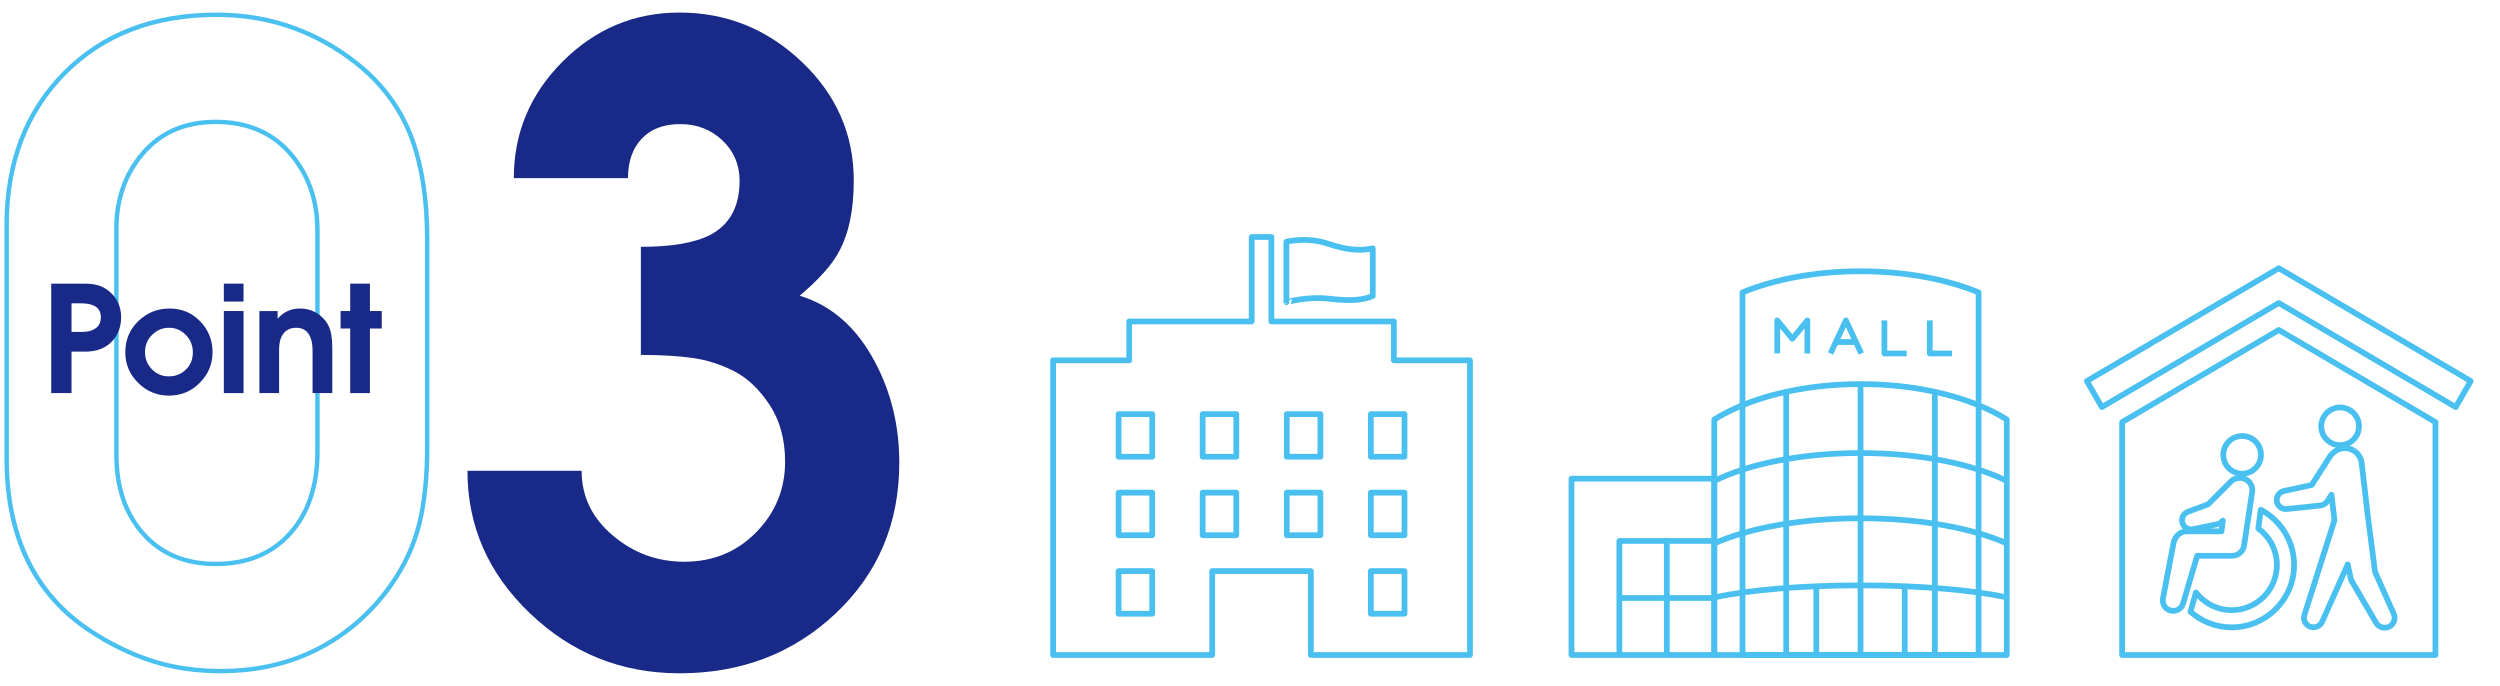 <?xml version="1.0" encoding="utf-8"?>
<!-- Generator: Adobe Illustrator 26.1.0, SVG Export Plug-In . SVG Version: 6.00 Build 0)  -->
<svg version="1.1" baseProfile="tiny" xmlns="http://www.w3.org/2000/svg" xmlns:xlink="http://www.w3.org/1999/xlink" x="0px"
	 y="0px" viewBox="0 0 565 155" overflow="visible" xml:space="preserve">
<g id="footer">
</g>
<g id="back">
</g>
<g id="contents">
	<g>
		<g>
			<g>
				<path fill="#4AC0F0" d="M48.926,3.837c6.314,0,12.298,1.054,17.788,3.132c5.492,2.079,10.581,5.115,15.121,9.018
					c5.02,4.388,8.679,9.69,10.874,15.759c2.214,6.132,3.337,13.673,3.337,22.416v46.871c0,6.727-0.61,12.576-1.814,17.384
					c-1.196,4.766-3.331,9.344-6.346,13.606c-4.284,6.038-9.714,10.789-16.137,14.121c-6.424,3.331-13.777,5.021-21.853,5.021
					c-5.56,0-10.745-0.766-15.408-2.276c-4.679-1.514-9.298-3.756-13.73-6.663C8.311,134.066,2,121.054,2,103.55V50.868
					c0-13.865,4.342-25.292,12.906-33.963C23.467,8.234,34.913,3.837,48.926,3.837 M48.732,127.952
					c7.249,0,13.049-2.392,17.24-7.109c4.158-4.684,6.267-10.965,6.267-18.667V52.046c0-6.92-2.105-12.87-6.258-17.683
					c-4.192-4.854-9.996-7.315-17.25-7.315c-7,0-12.641,2.429-16.765,7.219c-4.088,4.744-6.16,10.596-6.16,17.394v51.098
					c0,7.448,2.076,13.564,6.17,18.181C36.099,125.593,41.737,127.952,48.732,127.952 M48.926,2.837
					c-14.358,0-25.937,4.457-34.731,13.365C5.396,25.111,1,36.669,1,50.868v52.682c0,17.947,6.403,31.117,19.209,39.511
					c4.526,2.97,9.183,5.229,13.97,6.778c4.784,1.549,10.023,2.324,15.716,2.324c8.277,0,15.717-1.712,22.313-5.133
					c6.597-3.422,12.094-8.23,16.493-14.43c3.104-4.389,5.27-9.036,6.5-13.941c1.228-4.906,1.844-10.782,1.844-17.627V54.161
					c0-8.908-1.134-16.492-3.396-22.756c-2.265-6.261-5.984-11.651-11.157-16.172c-4.657-4.004-9.798-7.07-15.425-9.2
					S55.393,2.837,48.926,2.837L48.926,2.837z M48.732,126.952c-6.728,0-12.063-2.225-16.008-6.676
					c-3.947-4.451-5.918-10.29-5.918-17.518V51.661c0-6.581,1.971-12.16,5.918-16.741c3.944-4.581,9.28-6.872,16.008-6.872
					c6.985,0,12.481,2.324,16.493,6.969c4.008,4.646,6.015,10.32,6.015,17.029v50.131c0,7.485-2.007,13.488-6.015,18.003
					C61.213,124.694,55.717,126.952,48.732,126.952L48.732,126.952z"/>
			</g>
			<path fill="#182987" d="M153.567,2.837c10.605,0,19.821,3.718,27.649,11.15c7.825,7.436,11.739,16.387,11.739,26.859
				c0,6.725-1.164,12.154-3.493,16.291c-1.552,2.845-4.462,6.078-8.731,9.695c7.243,2.194,12.934,7.228,17.075,15.094
				c3.62,6.836,5.433,14.385,5.433,22.639c0,13.672-4.787,25.023-14.358,34.053c-9.574,9.029-21.343,13.545-35.313,13.545
				c-13.067,0-24.321-4.506-33.762-13.518c-9.444-9.012-14.164-19.76-14.164-32.25h25.806c0,5.764,2.337,10.633,7.015,14.602
				c4.675,3.971,10.065,5.955,16.171,5.955c6.494,0,11.918-2.221,16.271-6.664c4.351-4.441,6.527-9.75,6.527-15.932
				c0-5.021-1.164-9.303-3.493-12.842c-2.328-3.539-5.015-6.085-8.052-7.631c-3.041-1.545-6.179-2.542-9.411-2.993
				c-3.235-0.448-7.115-0.676-11.642-0.676V55.78c6.985,0,12.224-0.904,15.716-2.716c4.396-2.327,6.597-6.399,6.597-12.218
				c0-3.617-1.294-6.657-3.881-9.114c-2.589-2.454-5.757-3.685-9.507-3.685c-3.753,0-6.664,1.1-8.731,3.297
				c-2.071,2.199-3.104,5.172-3.104,8.92h-25.806c0-10.211,3.687-19.005,11.06-26.374C134.552,6.521,143.347,2.837,153.567,2.837z"
				/>
		</g>
		<g>
			<path fill="#182987" d="M11.578,64.102h7.565c1.25,0,2.338,0.15,3.264,0.451c0.926,0.301,1.835,0.865,2.728,1.691
				c0.647,0.602,1.183,1.377,1.607,2.326c0.424,0.949,0.636,1.97,0.636,3.062c0,2.143-0.636,3.929-1.908,5.356
				c-1.473,1.651-3.538,2.478-6.193,2.478h-3.113v9.373h-4.586V64.102z M16.165,68.553v6.461h2.477c1.227,0,2.226-0.278,2.996-0.836
				c0.77-0.559,1.155-1.395,1.155-2.512c0-1.271-0.569-2.152-1.707-2.645c-0.715-0.312-1.629-0.469-2.745-0.469H16.165z"/>
			<path fill="#182987" d="M38.329,69.725c2.745,0,5.049,0.969,6.913,2.902c1.863,1.936,2.795,4.26,2.795,6.974
				c0,2.669-0.96,4.972-2.879,6.905c-1.919,1.936-4.251,2.903-6.997,2.903c-2.678,0-4.988-0.956-6.93-2.869
				c-1.941-1.913-2.912-4.215-2.912-6.906c0-2.802,0.976-5.154,2.929-7.056C33.201,70.676,35.561,69.725,38.329,69.725z
				 M38.161,74.076c-1.428,0-2.684,0.527-3.766,1.582c-1.083,1.053-1.624,2.367-1.624,3.942c0,1.486,0.519,2.768,1.557,3.843
				c1.038,1.076,2.315,1.613,3.833,1.613c1.518,0,2.801-0.51,3.85-1.53s1.574-2.317,1.574-3.894c0-1.529-0.525-2.838-1.574-3.926
				C40.962,74.62,39.679,74.076,38.161,74.076z"/>
			<path fill="#182987" d="M50.587,64.102h4.453v4.051h-4.453V64.102z M50.587,70.294h4.453V88.84h-4.453V70.294z"/>
			<path fill="#182987" d="M73.05,71.931c0.758,0.78,1.289,1.683,1.59,2.707s0.452,2.351,0.452,3.976V88.84H70.64v-9.619
				c0-1.47-0.246-2.639-0.736-3.508c-0.625-1.09-1.607-1.637-2.946-1.637c-1.339,0-2.343,0.49-3.013,1.471
				c-0.581,0.846-0.87,1.982-0.87,3.406v9.887h-4.453V70.294h4.118v1.741c0.669-0.771,1.417-1.348,2.243-1.732
				s1.786-0.578,2.879-0.578c0.982,0,1.919,0.189,2.812,0.568S72.358,71.218,73.05,71.931z"/>
			<path fill="#182987" d="M79.146,64.102h4.453v6.192h2.678v3.95h-2.678V88.84h-4.453V74.244H76.97v-3.95h2.176V64.102z"/>
		</g>
	</g>
	<g>
		<path fill="none" stroke="#4AC0F0" stroke-width="1.3" stroke-linejoin="round" stroke-miterlimit="10" d="M300.284,67.501
			c5.077,0.597,7.684,0.342,9.96-0.626V56.118c-2.277,0.512-5.236,0.626-10.074-1.024s-9.448-0.455-9.448-0.455v13.66
			C290.722,68.298,295.446,66.932,300.284,67.501z"/>
		<path fill="none" stroke="#4AC0F0" stroke-width="1.3" stroke-linejoin="round" stroke-miterlimit="10" d="M315.017,81.433v-8.784
			h-27.682V53.56h-4.454v19.089H255.2v8.784h-17.195v66.599h35.954V129.07h22.298v18.961h35.954V81.433H315.017z M260.403,138.699
			h-7.602v-9.629h7.602V138.699z M260.403,120.962h-7.602v-9.629h7.602V120.962z M260.403,103.224h-7.602v-9.629h7.602V103.224z
			 M279.407,120.962h-7.602v-9.629h7.602V120.962z M279.407,103.224h-7.602v-9.629h7.602V103.224z M298.412,120.962h-7.602v-9.629
			h7.602V120.962z M298.412,103.224h-7.602v-9.629h7.602V103.224z M317.416,138.699h-7.602v-9.629h7.602V138.699z M317.416,120.962
			h-7.602v-9.629h7.602V120.962z M317.416,103.224h-7.602v-9.629h7.602V103.224z"/>
	</g>
	<g>
		
			<line fill="none" stroke="#4AC0F0" stroke-width="1.3" stroke-linejoin="round" stroke-miterlimit="10" x1="420.481" y1="86.806" x2="420.481" y2="148.031"/>
		<g>
			
				<line fill="none" stroke="#4AC0F0" stroke-width="1.3" stroke-linejoin="round" stroke-miterlimit="10" x1="410.486" y1="132.607" x2="410.486" y2="148.031"/>
			
				<line fill="none" stroke="#4AC0F0" stroke-width="1.3" stroke-linejoin="round" stroke-miterlimit="10" x1="430.475" y1="132.607" x2="430.475" y2="148.031"/>
		</g>
		<path fill="none" stroke="#4AC0F0" stroke-width="1.3" stroke-linejoin="round" stroke-miterlimit="10" d="M420.481,86.806
			c-13.375,0-25.293,3.127-33.052,8.006v53.22h66.105v-53.22C445.774,89.933,433.856,86.806,420.481,86.806z"/>
		<path fill="none" stroke="#4AC0F0" stroke-width="1.3" stroke-linejoin="round" stroke-miterlimit="10" d="M453.533,108.69
			c-7.759-3.841-19.677-6.303-33.052-6.303c-13.375,0-25.293,2.462-33.052,6.302"/>
		<path fill="none" stroke="#4AC0F0" stroke-width="1.3" stroke-linejoin="round" stroke-miterlimit="10" d="M453.533,122.81
			c-7.759-3.462-19.677-5.681-33.052-5.681c-13.375,0-25.293,2.219-33.052,5.681"/>
		<path fill="none" stroke="#4AC0F0" stroke-width="1.3" stroke-linejoin="round" stroke-miterlimit="10" d="M453.533,135.007
			c-7.759-1.655-19.677-2.715-33.052-2.715c-13.375,0-25.293,1.061-33.052,2.715"/>
		
			<line fill="none" stroke="#4AC0F0" stroke-width="1.3" stroke-linejoin="round" stroke-miterlimit="10" x1="437.28" y1="88.694" x2="437.28" y2="148.031"/>
		
			<line fill="none" stroke="#4AC0F0" stroke-width="1.3" stroke-linejoin="round" stroke-miterlimit="10" x1="403.682" y1="148.031" x2="403.682" y2="88.694"/>
		<path fill="none" stroke="#4AC0F0" stroke-width="1.3" stroke-linejoin="round" stroke-miterlimit="10" d="M420.481,61.308
			c-10.117,0-19.396,1.791-26.677,4.774v81.949h53.353V66.082C439.877,63.099,430.598,61.308,420.481,61.308z"/>
		<g>
			
				<rect x="355.157" y="108.183" fill="none" stroke="#4AC0F0" stroke-width="1.3" stroke-linejoin="round" stroke-miterlimit="10" width="32.271" height="39.848"/>
			
				<line fill="none" stroke="#4AC0F0" stroke-width="1.3" stroke-linejoin="round" stroke-miterlimit="10" x1="376.701" y1="122.254" x2="376.701" y2="148.031"/>
			<polyline fill="none" stroke="#4AC0F0" stroke-width="1.3" stroke-linejoin="round" stroke-miterlimit="10" points="
				365.973,148.031 365.973,122.254 387.54,122.254 			"/>
			
				<line fill="none" stroke="#4AC0F0" stroke-width="1.3" stroke-linejoin="round" stroke-miterlimit="10" x1="365.973" y1="135.143" x2="387.54" y2="135.143"/>
		</g>
		<polyline fill="none" stroke="#4AC0F0" stroke-width="1.3" stroke-linejoin="round" stroke-miterlimit="10" points="
			408.467,79.888 408.467,72.416 405.064,76.559 401.661,72.416 401.661,79.888 		"/>
		<polyline fill="none" stroke="#4AC0F0" stroke-width="1.3" stroke-linejoin="round" stroke-miterlimit="10" points="
			425.876,72.416 425.876,79.888 430.907,79.888 		"/>
		<polyline fill="none" stroke="#4AC0F0" stroke-width="1.3" stroke-linejoin="round" stroke-miterlimit="10" points="
			436.134,72.416 436.134,79.888 441.165,79.888 		"/>
		<g>
			<polyline fill="none" stroke="#4AC0F0" stroke-width="1.3" stroke-linejoin="round" stroke-miterlimit="10" points="
				420.649,79.888 417.172,72.416 413.695,79.888 			"/>
			
				<line fill="none" stroke="#4AC0F0" stroke-width="1.3" stroke-linejoin="round" stroke-miterlimit="10" x1="415.063" y1="77.298" x2="419.28" y2="77.298"/>
		</g>
	</g>
	<g>
		<g>
			
				<ellipse transform="matrix(0.966 -0.258 0.258 0.966 -9.455 133.971)" fill="none" stroke="#4AC0F0" stroke-width="1.3" stroke-linejoin="round" stroke-miterlimit="10" cx="506.814" cy="103.088" rx="4.261" ry="4.261"/>
			
				<ellipse transform="matrix(0.983 -0.185 0.185 0.983 -8.661 99.636)" fill="none" stroke="#4AC0F0" stroke-width="1.3" stroke-linejoin="round" stroke-miterlimit="10" cx="528.725" cy="96.157" rx="4.261" ry="4.261"/>
			<path fill="none" stroke="#4AC0F0" stroke-width="1.3" stroke-linejoin="round" stroke-miterlimit="10" d="M504.434,125.607
				c1.378,0,2.527-0.988,2.733-2.351l1.826-12.063c0.228-1.507-0.812-2.919-2.32-3.147c-0.138-0.021-0.278-0.031-0.416-0.031
				c-0.534,0-1.346,0.054-2.192,0.933l-5.016,5.02l-4.566,1.693c-0.934,0.345-1.504,1.33-1.298,2.336
				c0.227,1.111,1.312,1.828,2.423,1.601l5.505-1.124c0.351-0.071,0.684-0.242,0.955-0.514l0.3-0.3l-0.312,2.419h-7.959
				c-1.159,0-2.529,0.969-2.867,2.602l-2.403,12.589c-0.219,1.169,0.476,2.349,1.642,2.693c1.244,0.367,2.55-0.344,2.917-1.588
				l3.177-10.767H504.434z"/>
			<path fill="none" stroke="#4AC0F0" stroke-width="1.3" stroke-linejoin="round" stroke-miterlimit="10" d="M510.933,115.209
				l-0.557,4.224c2.544,1.858,4.201,4.863,4.201,8.248c0,5.629-4.579,10.208-10.208,10.208c-3.293,0-6.226-1.569-8.094-3.997
				l-1.229,4.352c2.487,2.197,5.751,3.534,9.322,3.534c7.773,0,14.097-6.324,14.097-14.097
				C518.466,122.276,515.409,117.574,510.933,115.209z"/>
			<path fill="none" stroke="#4AC0F0" stroke-width="1.3" stroke-linejoin="round" stroke-miterlimit="10" d="M540.982,138.706
				l-4.217-9.436c0,0-1.62-12.656-1.647-12.745l-1.384-11.879c-0.243-2.085-2.13-3.578-4.215-3.335
				c-0.869,0.101-1.959,0.529-2.882,1.752l-4.183,6.539l-6.292,1.374c-1.012,0.22-1.719,1.171-1.609,2.225
				c0.118,1.131,1.13,1.952,2.261,1.835l7.569-0.788c0.638-0.07,1.252-0.419,1.625-1.002l0.91-1.422l0.671,5.756l-6.791,21.386
				c-0.328,1.03,0.163,2.165,1.174,2.616c1.085,0.484,2.358-0.003,2.842-1.088l5.775-12.944l0.68,3.218
				c0.042,0.192,0.114,0.382,0.219,0.561l5.508,9.424c0.572,0.971,1.8,1.387,2.853,0.917
				C540.98,141.165,541.488,139.838,540.982,138.706z"/>
		</g>
		<polygon fill="none" stroke="#4AC0F0" stroke-width="1.3" stroke-linejoin="round" stroke-miterlimit="10" points="
			550.408,148.031 550.408,95.396 515.003,74.573 479.599,95.396 479.599,148.031 		"/>
		<polygon fill="none" stroke="#4AC0F0" stroke-width="1.3" stroke-linejoin="round" stroke-miterlimit="10" points="
			515.003,68.483 554.992,92.001 558.377,86.123 515.003,60.614 471.629,86.123 475.015,92.001 		"/>
	</g>
</g>
<g id="support">
</g>
<g id="mv">
</g>
<g id="header">
</g>
</svg>
